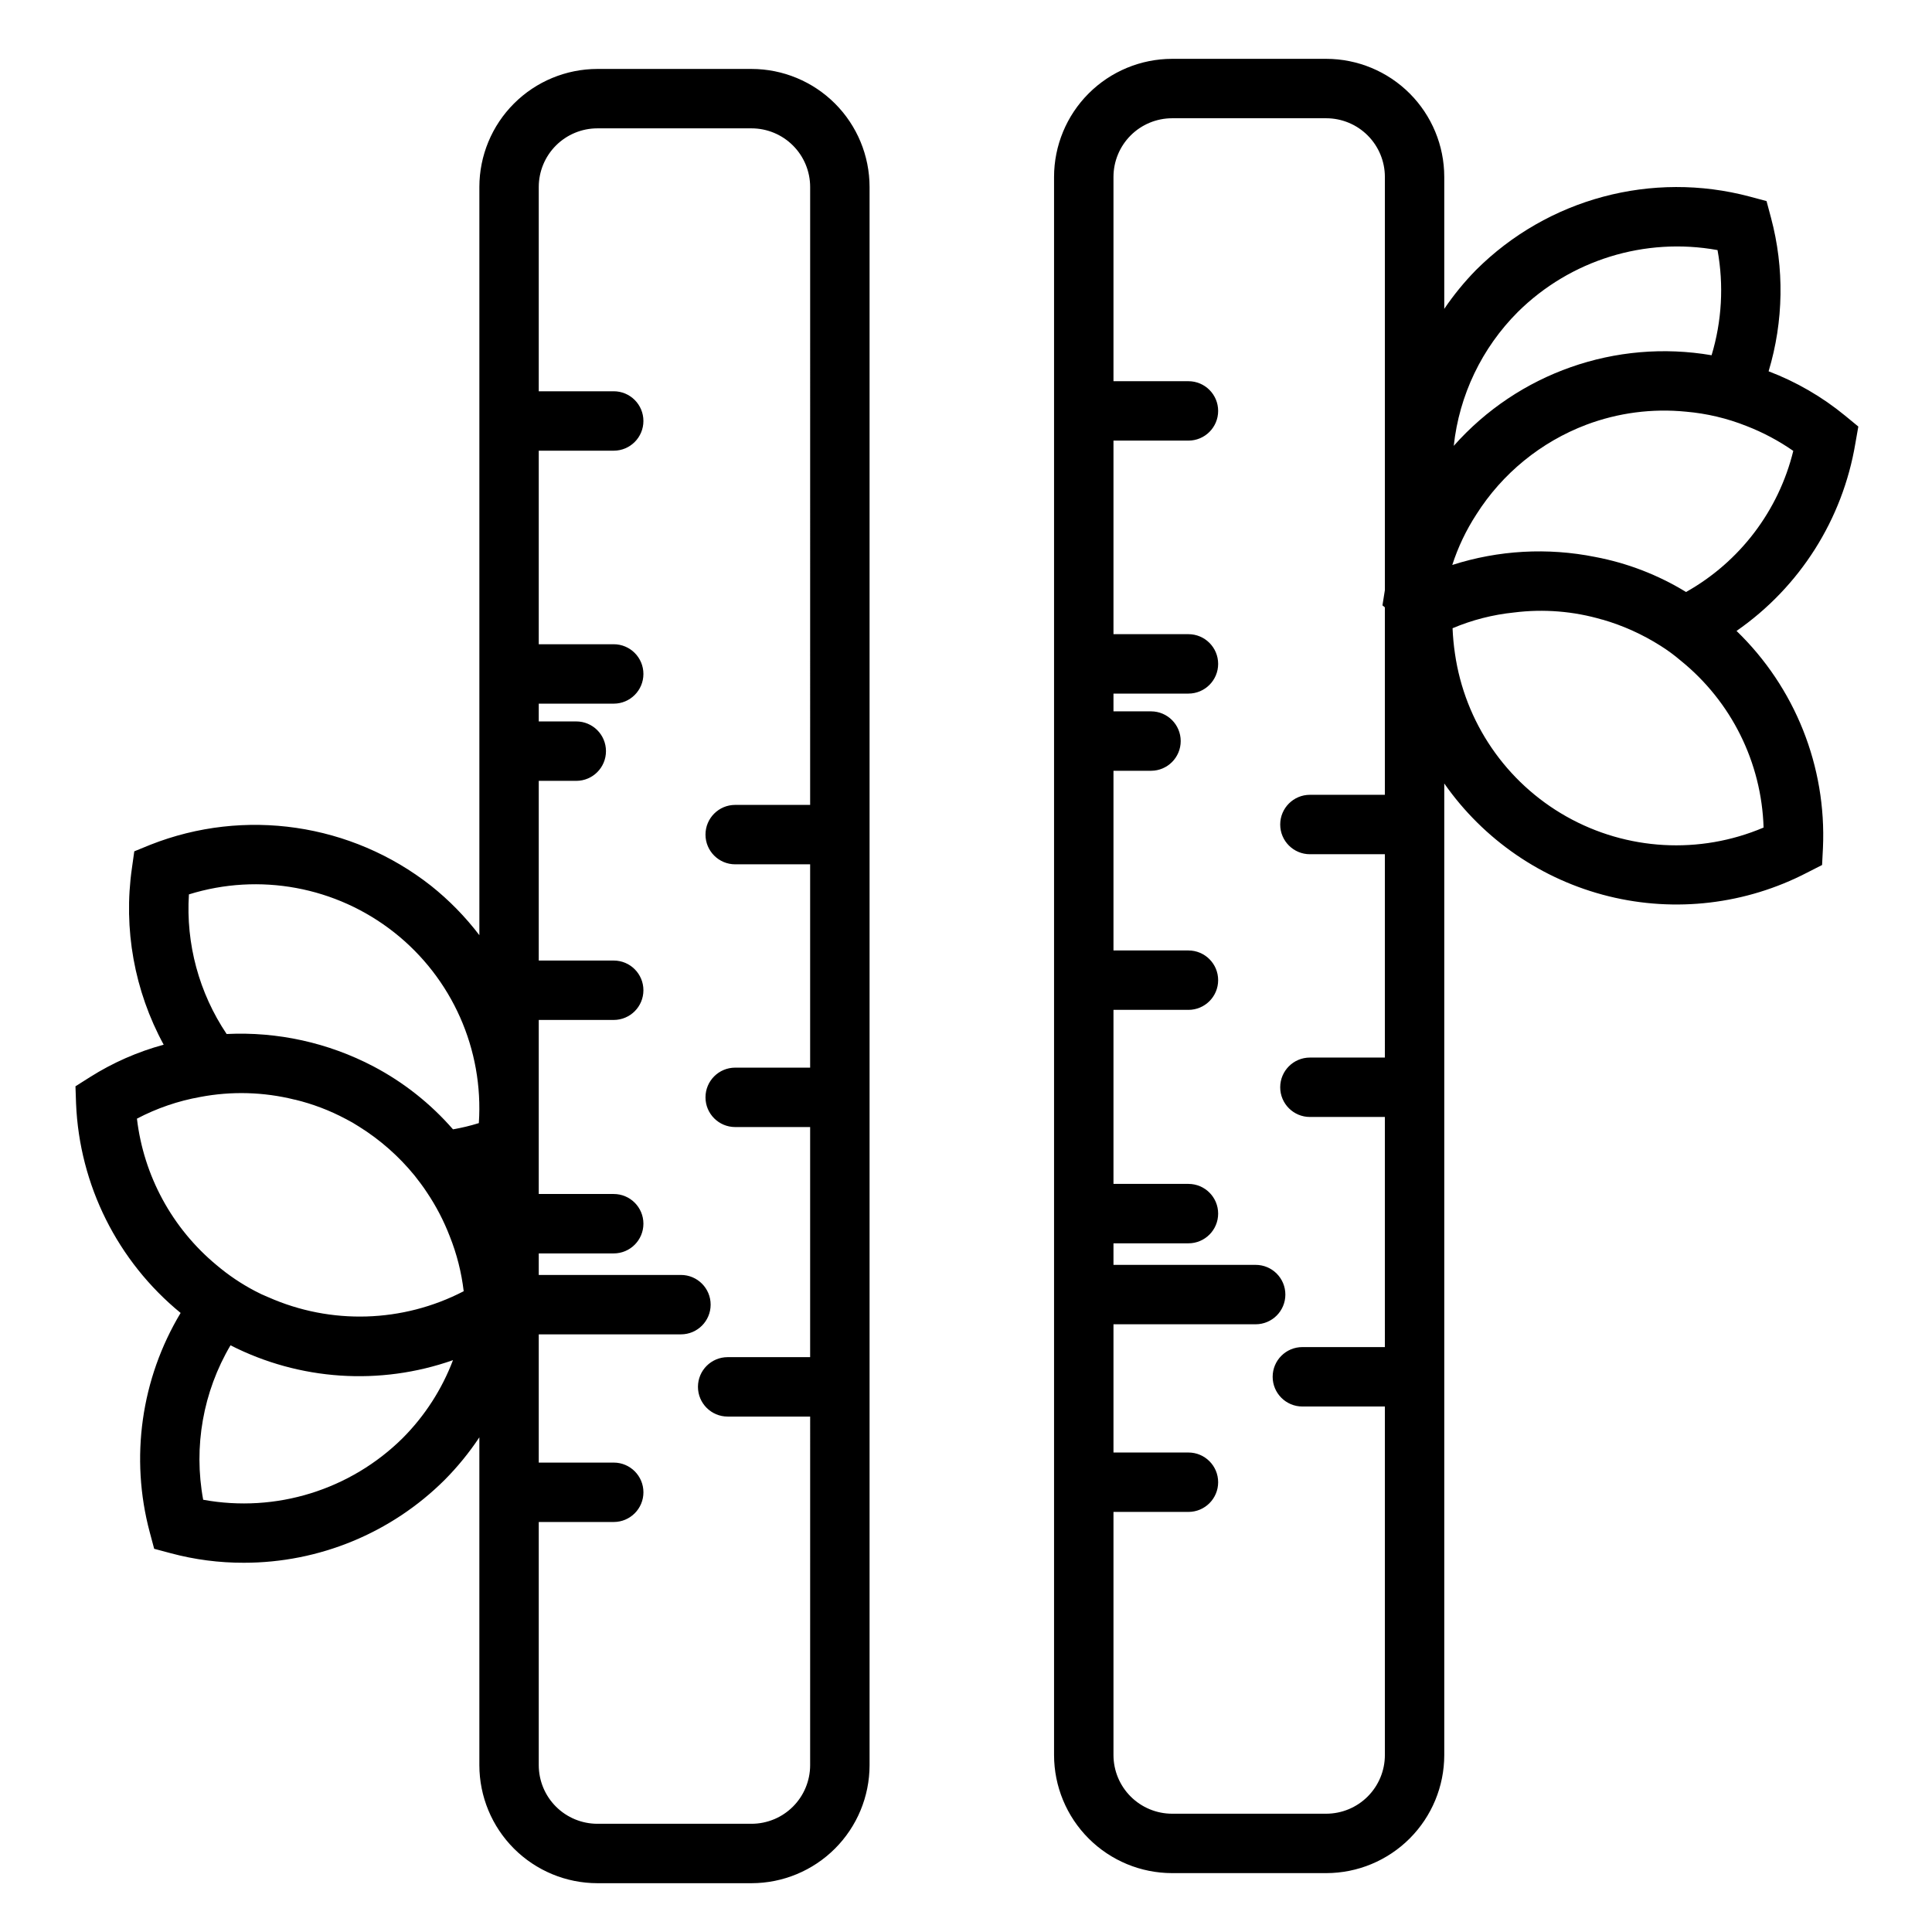 <?xml version="1.0" encoding="UTF-8"?>
<!-- Uploaded to: SVG Repo, www.svgrepo.com, Generator: SVG Repo Mixer Tools -->
<svg fill="#000000" width="800px" height="800px" version="1.1" viewBox="144 144 512 512" xmlns="http://www.w3.org/2000/svg">
 <path d="m343.17 162.27h-40.859c-8.293 0.012-16.242 3.309-22.105 9.172-5.863 5.859-9.16 13.809-9.168 22.102v198.29c-3.715-4.875-8.016-9.273-12.812-13.094-21.102-16.586-49.426-20.723-74.391-10.863l-4.25 1.734-0.629 4.488v-0.004c-2.309 16.09 0.648 32.492 8.422 46.762-6.898 1.871-13.48 4.762-19.523 8.582l-3.856 2.441 0.156 4.566v-0.004c0.891 21.605 10.977 41.801 27.711 55.5-10.488 17.453-13.441 38.418-8.188 58.094l1.18 4.41 4.41 1.18c6.312 1.691 12.824 2.539 19.363 2.519 19.945 0.012 39.086-7.887 53.215-21.965 3.422-3.449 6.5-7.227 9.188-11.273v86.887c0.012 8.293 3.309 16.242 9.172 22.105 5.863 5.859 13.812 9.16 22.105 9.168h40.863c8.289-0.012 16.238-3.309 22.102-9.172 5.863-5.859 9.16-13.809 9.168-22.102v-418.25c-0.008-8.293-3.305-16.242-9.168-22.105-5.863-5.859-13.812-9.16-22.105-9.168zm-92.422 362.81c-13.898 13.777-33.652 19.891-52.902 16.371-2.602-14.07-0.031-28.609 7.242-40.934 18.289 9.328 39.598 10.75 58.961 3.938-2.934 7.734-7.465 14.762-13.301 20.625zm-35.66-37.312c-1.211-0.488-2.394-1.039-3.543-1.656-3.625-1.902-7.031-4.199-10.156-6.848-11.758-9.746-19.312-23.641-21.098-38.809 5.262-2.766 10.918-4.703 16.77-5.746 8.297-1.578 16.836-1.336 25.031 0.707h0.078c4.688 1.133 9.211 2.852 13.461 5.117 1.219 0.617 2.402 1.301 3.543 2.047 5.59 3.488 10.562 7.879 14.723 12.988 1.102 1.418 2.203 2.832 3.227 4.41 2.453 3.644 4.484 7.551 6.062 11.648 1.867 4.672 3.109 9.57 3.699 14.562-16.129 8.367-35.191 8.949-51.797 1.578zm55.812-46.129v-0.004c-2.246 0.699-4.535 1.254-6.852 1.652-5.938-6.82-13.09-12.477-21.094-16.688-11.969-6.273-25.395-9.234-38.891-8.578-7.316-10.898-10.832-23.902-9.996-37 18.68-5.816 39.023-2.051 54.383 10.066s23.758 31.027 22.449 50.547zm87.797-84.332h-19.863c-4.348 0-7.871 3.523-7.871 7.871s3.523 7.875 7.871 7.875h19.863v53.883h-19.863c-4.348 0-7.871 3.523-7.871 7.871s3.523 7.871 7.871 7.871h19.863v60.98h-21.855c-4.348 0-7.875 3.523-7.875 7.871s3.527 7.875 7.875 7.875h21.859l-0.004 92.387c-0.004 4.117-1.641 8.066-4.551 10.977-2.91 2.91-6.859 4.547-10.977 4.551h-40.859c-4.117-0.004-8.066-1.641-10.977-4.551-2.914-2.91-4.551-6.859-4.555-10.977v-64.449h19.867c4.344 0 7.871-3.523 7.871-7.871 0-4.348-3.527-7.871-7.871-7.871h-19.867v-33.984h37.68c4.348 0 7.871-3.523 7.871-7.871s-3.523-7.871-7.871-7.871h-37.68v-5.707h19.863c4.348 0 7.871-3.527 7.871-7.875s-3.523-7.871-7.871-7.871h-19.863v-46.125h19.863c4.348 0 7.871-3.523 7.871-7.871 0-4.348-3.523-7.871-7.871-7.871h-19.863v-47.621h9.941c4.348 0 7.871-3.523 7.871-7.871s-3.523-7.875-7.871-7.875h-9.941v-4.715h19.863v0.004c4.348 0 7.871-3.523 7.871-7.871s-3.523-7.875-7.871-7.875h-19.863v-51.293h19.863c4.348 0 7.871-3.523 7.871-7.871 0-4.348-3.523-7.875-7.871-7.875h-19.863v-54.148c0.004-4.117 1.641-8.066 4.551-10.977 2.914-2.91 6.859-4.551 10.98-4.551h40.863c4.117 0.004 8.062 1.641 10.973 4.551 2.914 2.91 4.551 6.859 4.555 10.977zm276.99-95.781 0.789-4.488-3.543-2.914c-6.066-4.977-12.898-8.938-20.234-11.727 3.988-13.246 4.207-27.34 0.633-40.699l-1.18-4.41-4.41-1.18c-25.93-6.914-53.578 0.496-72.582 19.445-3.106 3.172-5.922 6.617-8.414 10.293v-34.977c-0.008-8.293-3.305-16.242-9.168-22.105s-13.812-9.16-22.105-9.172h-40.863c-8.289 0.012-16.238 3.309-22.102 9.172-5.863 5.863-9.16 13.812-9.172 22.105v418.25c0.012 8.293 3.309 16.242 9.172 22.105 5.863 5.863 13.812 9.164 22.102 9.172h40.863c8.293-0.008 16.242-3.309 22.105-9.172 5.863-5.863 9.16-13.812 9.168-22.105v-257.49c10.43 14.922 25.93 25.547 43.605 29.898 17.68 4.352 36.34 2.129 52.504-6.246l4.016-2.047 0.234-4.566c0.953-21.555-7.387-42.48-22.906-57.465 16.766-11.633 28.121-29.547 31.488-49.672zm-124.68 38.859-0.641 4.043 0.637 0.516v49.691l-19.863-0.004c-4.348 0-7.871 3.527-7.871 7.875 0 4.348 3.523 7.871 7.871 7.871h19.863l0.004 53.887h-19.867c-4.348 0-7.871 3.523-7.871 7.871s3.523 7.871 7.871 7.871h19.863l0.004 60.984h-21.863c-4.348 0-7.875 3.523-7.875 7.871 0 4.348 3.527 7.875 7.875 7.875h21.863v92.379c-0.004 4.117-1.645 8.066-4.555 10.977-2.91 2.914-6.859 4.551-10.977 4.559h-40.863c-4.117-0.008-8.062-1.645-10.977-4.559-2.91-2.91-4.547-6.859-4.551-10.977v-64.445h19.863c4.348 0 7.875-3.523 7.875-7.871 0-4.348-3.527-7.871-7.875-7.871h-19.863v-33.984h37.68c4.348 0 7.871-3.523 7.871-7.871s-3.523-7.871-7.871-7.871h-37.68v-5.711h19.863c4.348 0 7.875-3.527 7.875-7.875s-3.527-7.871-7.875-7.871h-19.863v-46.121h19.863c4.348 0 7.875-3.523 7.875-7.871 0-4.348-3.527-7.871-7.875-7.871h-19.863v-47.621h9.945c4.348 0 7.871-3.523 7.871-7.871 0-4.348-3.523-7.875-7.871-7.875h-9.945v-4.707h19.863c4.348 0 7.875-3.523 7.875-7.871s-3.527-7.875-7.875-7.875h-19.863v-51.297h19.863c4.348 0 7.875-3.523 7.875-7.871 0-4.348-3.527-7.871-7.875-7.871h-19.863v-54.152c0.004-4.117 1.641-8.066 4.551-10.977 2.914-2.914 6.859-4.551 10.977-4.555h40.863c4.117 0.004 8.066 1.641 10.977 4.555 2.91 2.91 4.551 6.859 4.555 10.977zm35.258-73.734c13.91-13.754 33.652-19.863 52.898-16.375 1.691 9.285 1.152 18.836-1.574 27.867-25.395-4.348-51.238 4.731-68.328 24.012 1.449-13.43 7.449-25.957 17.004-35.504zm65.102 136.66c-16.93 7.188-36.234 6.106-52.254-2.93-16.016-9.035-26.93-24.996-29.539-43.203-0.328-2.215-0.539-4.449-0.629-6.691 5.195-2.195 10.688-3.602 16.297-4.172 7.84-0.984 15.801-0.344 23.379 1.891h0.078c5.418 1.574 10.586 3.906 15.352 6.926 1.879 1.18 3.668 2.496 5.352 3.938 13.422 10.84 21.441 26.996 21.965 44.242zm-20.547-62.426c-7.398-4.531-15.562-7.68-24.09-9.289-12.594-2.527-25.629-1.797-37.863 2.125 1.527-4.723 3.672-9.223 6.375-13.383 6.883-10.867 17.105-19.207 29.129-23.773 8.43-3.176 17.484-4.363 26.449-3.465 5.484 0.473 10.867 1.746 15.98 3.781 4.394 1.699 8.57 3.918 12.438 6.609-3.887 15.863-14.176 29.402-28.418 37.395z"/>
</svg>